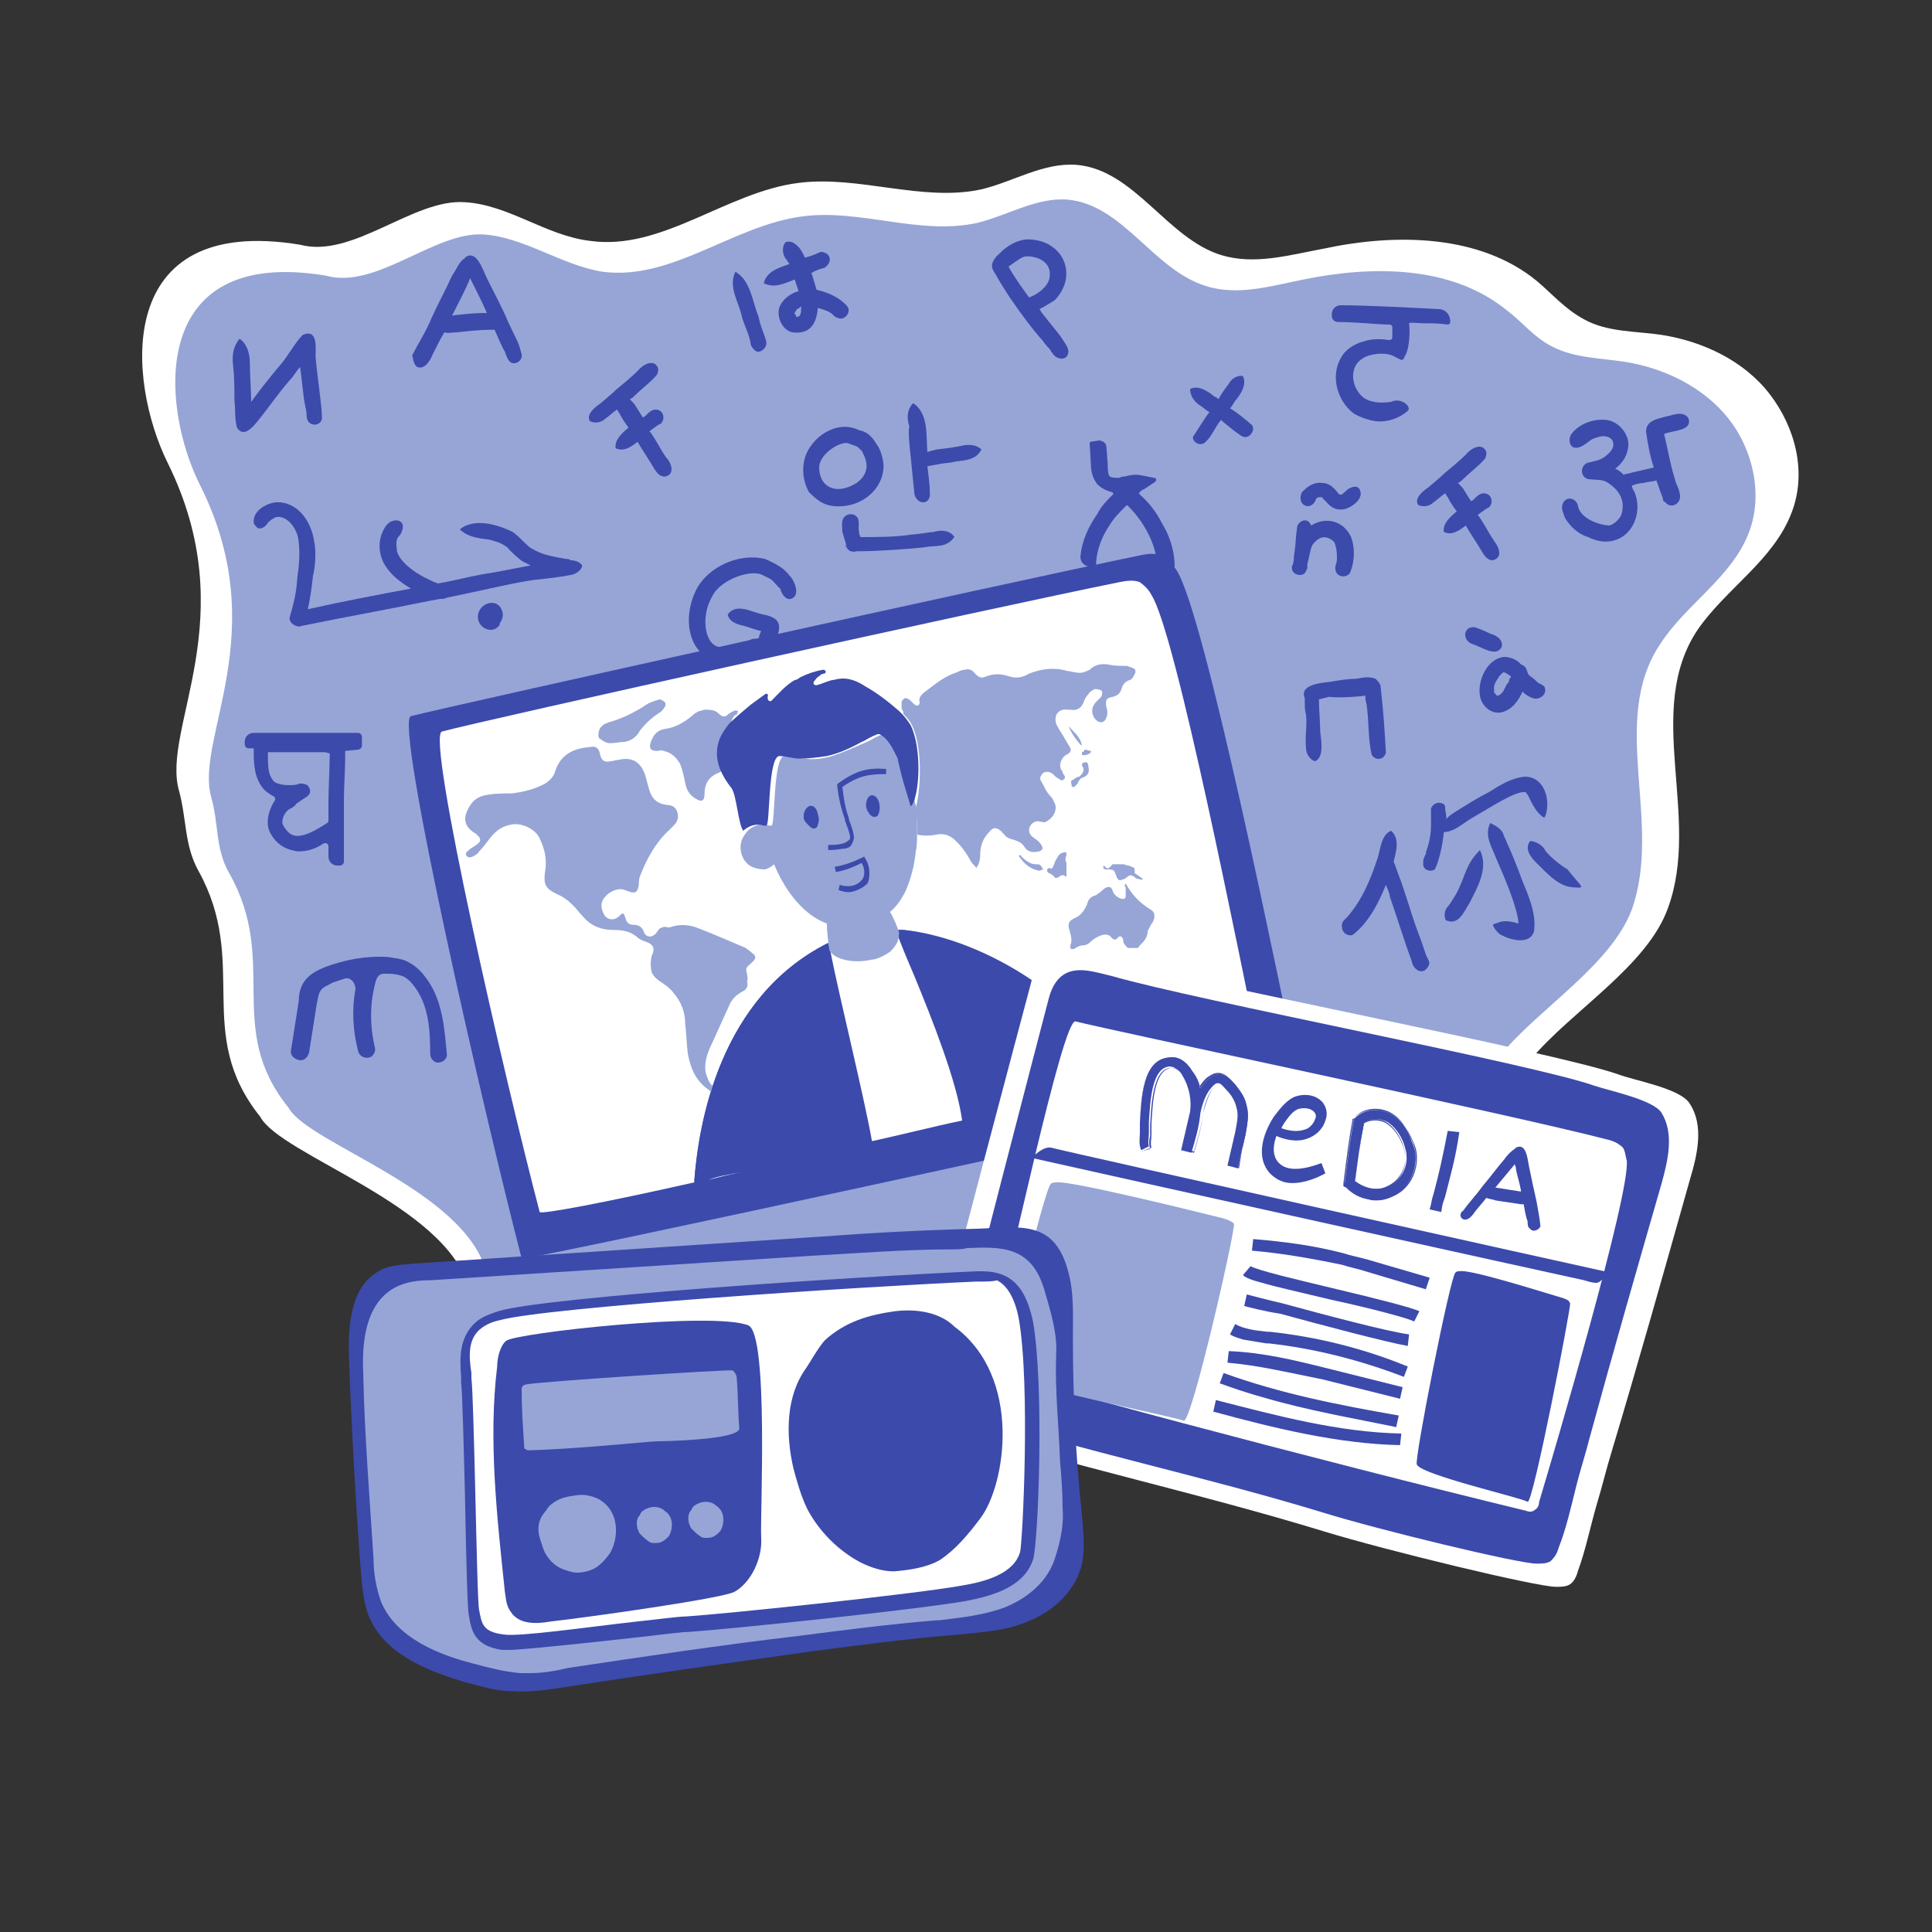 <?xml version="1.0" encoding="utf-8"?>
<!-- Generator: Adobe Illustrator 23.0.3, SVG Export Plug-In . SVG Version: 6.00 Build 0)  -->
<svg version="1.1" xmlns="http://www.w3.org/2000/svg" xmlns:xlink="http://www.w3.org/1999/xlink" x="0px" y="0px"
	 viewBox="0 0 150 150" style="enable-background:new 0 0 150 150;" xml:space="preserve">
<rect x="0" y="0" width="150" height="150" fill="#333333" stroke="none"/>
<style type="text/css">
	.st0{fill:#3C4AAC;}
	.st1{fill:#96A5D6;}
	.st2{fill:none;stroke:#FFFFFF;stroke-miterlimit:10;}
	.st3{fill:#FFFFFF;}
	.st4{fill:none;stroke:#68B7B7;stroke-miterlimit:10;}
	.st5{fill:none;stroke:#68B7B7;stroke-width:3.869;stroke-miterlimit:10;}
	.st6{fill:none;stroke:#68B7B7;stroke-width:3.067;stroke-miterlimit:10;}
	.st7{fill:#FFFFFF;stroke:#68B7B7;stroke-miterlimit:10;}
	.st8{fill:#FFFFFF;stroke:#68B7B7;stroke-width:2;stroke-miterlimit:10;}
	.st9{fill:none;stroke:#68B7B7;stroke-width:2;stroke-miterlimit:10;}
	.st10{fill:#FFFFFF;stroke:#68B7B7;stroke-width:2.777;stroke-miterlimit:10;}
	.st11{fill:none;stroke:#68B7B7;stroke-width:2.777;stroke-miterlimit:10;}
	.st12{fill:none;}
	.st13{fill:none;stroke:#68B7B7;stroke-width:4;stroke-miterlimit:10;}
	.st14{fill:#FFFFFF;stroke:#68B7B7;stroke-width:3.869;stroke-miterlimit:10;}
</style>
<g id="Layer_1">
	<g>
		<path class="st3" d="M20.2,86.7c-5.2-6.5-0.8-11.9-4.8-19.1c-1.1-2-0.9-4-1.5-6.2C12.5,56.5,19,48,13,35.9
			C9.9,29.6,8.7,16.6,23.3,19c4.1,1.1,8.8-3.6,12.8-3.3c3.4,0.2,6.3,2.6,9.7,3c5.6,0.8,10.6-3.8,16.2-4.5c4.7-0.6,9.6,1.5,14.2,0.5
			c2.5-0.6,4.8-2.1,7.4-1.9c4.5,0.4,7,5.7,11.2,7c2.6,0.8,5.3,0,8-0.5c5.6-1.2,12.1-1.1,16.5,2.5c1.2,1,2.2,2.2,3.7,3
			c1.8,1,4,0.9,6,1.2c3.2,0.5,6.4,2,8.4,4.6c2,2.6,2.9,6.1,1.7,9.2c-1.4,3.7-5.1,5.9-7.3,9.1c-4.2,6.3,0.3,14.5-2.3,21.6
			c-1.6,4.5-7.5,8-10.6,11.7C90.8,115.5,59.3,99.5,55.2,102c-3.6,2.2-15.1,2.1-18.8-2C34.6,93.5,21.8,89.7,20.2,86.7z"/>
		<path class="st1" d="M22.4,86c-5-6.2-0.7-11.3-4.6-18.2c-1.1-1.9-0.8-3.8-1.4-5.9c-1.3-4.6,4.9-12.8-0.9-24.3
			c-3-6-4.1-18.5,9.8-16.2c3.9,1.1,8.4-3.4,12.2-3.2c3.2,0.2,6.1,2.4,9.3,2.9c5.4,0.7,10.1-3.6,15.5-4.3c4.5-0.6,9.1,1.5,13.6,0.5
			c2.4-0.6,4.6-2,7-1.8c4.3,0.4,6.6,5.4,10.7,6.7c2.5,0.8,5.1,0,7.6-0.5c5.4-1.1,11.5-1.1,15.8,2.4c1.2,0.9,2.1,2.1,3.5,2.8
			c1.7,0.9,3.8,0.9,5.7,1.2c3.1,0.5,6.1,2,8,4.4s2.7,5.9,1.6,8.8c-1.3,3.5-4.9,5.6-6.9,8.7c-4,6,0.2,13.8-2.2,20.6
			c-1.6,4.3-7.2,7.7-10.1,11.2c-26.9,31.8-57,16.5-60.9,19c-3.4,2.1-14.5,2-17.9-1.9C36.2,92.4,23.9,88.8,22.4,86z"/>
		<path class="st0" d="M23.6,31c0.1,0.6,0.2,0.9,0.2,1.1c0,0.2,0,0.5,0.2,0.7c0.3,0.3,0.9,0.2,1-0.3c0-1-0.4-3.5-0.5-4.8
			c0-0.7,0.2-2.2-1-1.7c-0.6,0.6-1.3,1.9-1.8,2.4c-0.5,0.6-1.4,1.7-2.2,2.8c0-1-0.1-2-0.1-3c0-0.7-0.2-1.5-0.8-1.9
			c-0.5,0.6-0.6,1.3-0.5,2.1c0.1,0.9,0.1,1.8,0.1,2.7c0.1,0.7,0,1.4,0.2,2.1c0.5,0.8,1.2,0,1.6-0.5c0.9-1.1,1.7-2.3,2.6-3.3
			c0.2-0.2,0.4-0.6,0.7-0.9C23.4,29.2,23.5,30.2,23.6,31z"/>
		<path class="st0" d="M78.4,23.1c0.9,1.3,1.7,2.4,2.6,3.4c0.1,0.2,0,0,0.3,0.4c0.2,0.2,0.3,0.3,0.3,0.4c0,0,0.1,0.1,0.1,0.1l0,0
			l0,0c0.2,0.4,0.8,0.6,1.1,0.3c0.4-0.5-0.1-1-0.4-1.5c-0.2-0.3-0.8-1-1.5-1.9c-0.1-0.1-0.1-0.2-0.2-0.3c0.4-0.2,0.9-0.5,1.2-0.7
			c1.8-1.9,0.7-4.5-1.8-4.7c-0.8-0.1-1.6,0.3-2.2,0.8c-0.3,0.3-0.6,0.5-0.8,0.9c-0.2,0.4,0,0.7,0.2,1C77.8,22.2,77.9,22.3,78.4,23.1
			L78.4,23.1z M79.7,19.9c1.1,0,1.9,0.6,1.8,1.5c0,0.6-0.6,1.3-1.6,1.7c-0.5-0.7-1.1-1.5-1.6-2.4C79,20.2,79.4,19.9,79.7,19.9z"/>
		<g>
			<path class="st0" d="M20,41c0.3,0.1,0.6-0.1,0.8-0.4c0,0,0-0.1,0.1-0.1c0,0,0,0,0.1-0.1c0.1-0.1,0.2-0.1,0.3-0.2
				c0.4-0.2,1.2,0,1.7,1.1c0.3,0.6,0.3,2.2,0.1,3.4c-0.1,1.3-0.2,1.8-0.6,3.2c-0.1,0.3,0.2,0.6,0.5,0.7c0.1,0,0.2,0.1,0.4,0
				c3.4-0.7,6.8-1.3,10.2-2c0.2,0,0.4-0.1,0.6-0.1c0.2,0,0.3,0,0.5-0.1c2.5-0.5,5.8-1.3,7-1.4c0.9-0.1,1.9-0.2,2.8-0.4
				c0.3-0.1,0.7-0.4,0.7-0.7c-0.2-0.3-0.6-0.4-0.9-0.4c-0.1-0.1-0.2-0.1-0.3-0.1c-0.1,0-0.5-0.1-0.6-0.1c-1-0.2-1.4-0.3-2.1-0.7
				c-0.4-0.2-0.8-0.8-1.5-1.3c-1.2-0.6-3-1.1-4.1-0.2c0.6,0.6,1.5,0.7,2.3,0.8c0.7,0.2,0.8,0.2,1.4,0.6c0.1,0.2,1,1,1.2,1.1
				c0.2,0.1,0.4,0.2,0.6,0.3c-1.1,0.2-2.5,0.5-3.8,0.7c-1.1,0.2-2.2,0.5-3.4,0.7c-0.3-0.1-0.5-0.2-0.7-0.3c-1.5-0.7-2.5-1.7-2.5-2.4
				c-0.1-0.7,0.1-0.9,0.2-1c0.2-0.2,0.6-1.1-0.2-1.2c-0.5,0-0.8,0.3-1,0.7c-0.5,0.9-0.4,2,0.1,2.8c0.5,0.8,1.2,1.3,2,1.8
				c-2.7,0.5-5.3,1-8,1.6c0.2-0.9,0.3-1.7,0.4-2.6c0.1-0.3,0.3-1.7,0.1-2.6c-0.2-1.6-1.3-3.2-3-3.1c-0.8,0.1-1.8,0.7-1.7,1.6
				C19.7,40.7,19.9,40.9,20,41L20,41z"/>
			<path class="st0" d="M37.1,47.9c0,0.9,1.2,1.4,1.7,0.6c0,0,0,0,0-0.1c0.2-0.3,0.3-0.6,0.2-0.9C38.7,46.3,37.1,46.8,37.1,47.9z"/>
		</g>
		<g>
			<path class="st0" d="M116.6,55.3c0.8-0.2,1.3-0.9,1.6-1.6c0.2,0.2,0.5,0.4,0.8,0.5c0.5,0.2,1.2-0.3,0.9-0.9
				c-0.1-0.1-0.3-0.2-0.5-0.3c0,0,0,0,0,0c-0.1-0.1-0.4-0.4-0.6-0.5c-0.1-0.1-0.2-0.2-0.2-0.3c-0.1-0.2-0.1-0.4-0.3-0.5
				c-0.1-0.1-0.2-0.1-0.2-0.1c-0.3-0.4-0.9-0.6-1.3-0.6c-1.3,0.1-2.1,1.8-1.9,3C115,54.8,115.8,55.5,116.6,55.3z M116,53.3
				c0-0.1,0.1-0.3,0.1-0.3c0.1-0.2,0.2-0.3,0.3-0.5l0,0c0,0,0,0,0.1-0.1c0.1-0.1,0.1-0.1,0.2-0.2c0,0,0,0,0.1,0c0,0,0,0,0,0
				c0.2,0.1,0.2,0.1,0.5,0.3c0,0.1,0,0.1-0.1,0.2c-0.1,0.4-0.1,0.3-0.2,0.4c-0.1,0.2-0.2,0.4-0.3,0.6c-0.1,0.1-0.2,0.2-0.2,0.2
				c-0.1,0.1-0.2,0.1-0.2,0.1c0,0,0,0,0,0c0,0,0,0-0.1,0l0,0c0,0,0,0,0,0c-0.1-0.1-0.1-0.2-0.2-0.2c0,0,0,0,0,0c0,0,0-0.1,0-0.1
				C116,53.5,116,53.5,116,53.3L116,53.3z"/>
			<path class="st0" d="M116.6,50.2c0.1-0.6-0.5-0.9-0.9-1c-0.6-0.3-0.9-0.4-1.2-0.5c-0.9-0.1-1,1-0.2,1.3
				C115,50.2,116.2,51.1,116.6,50.2L116.6,50.2z"/>
		</g>
		<g>
			<path class="st0" d="M57.5,15.7C57.5,15.7,57.5,15.7,57.5,15.7L57.5,15.7C57.6,15.7,57.6,15.7,57.5,15.7L57.5,15.7z"/>
			<path class="st0" d="M57.1,21.1c-0.6,1.2,0.3,2.4,0.5,3.5c0.2,0.7,0.6,1.4,0.7,2.2c0.1,0.2,0.2,0.3,0.3,0.4
				c0.2,0.2,0.5,0.1,0.7-0.1c0.3-0.3,0.2-0.6,0.1-0.9c-0.2-0.6-0.4-1-0.5-1.6C58.4,23.4,58.3,21.8,57.1,21.1z"/>
			<path class="st0" d="M61.1,20.2c0,0,0.1,0.2,0.2,0.3c-0.9,0.3-1.8,0.6-2,1.5c0.9,0.4,1.6,0,2.4-0.3c0.1,0.3,0.2,0.6,0.3,0.9
				c-0.7,0.2-1.3,0.7-1.5,1.3c-0.2,0.7,0.2,1.7,1,1.9c1.5,0.2,1.9-0.8,2-1.9c0.3,0.1,0.7,0.2,1,0.4c0.2,0.1,0.2,0.3,0.6,0.4
				c0.5,0.2,1-0.5,0.7-0.9c-0.6-0.7-1.5-1.1-2.4-1.3c-0.1-0.3-0.2-0.7-0.3-1c0-0.1-0.1-0.2-0.1-0.3c0.3-0.2,0.6-0.3,1-0.4
				c0.3-0.2,0.5-0.5,0.4-0.8c0-0.1-0.1-0.2-0.2-0.3c-0.2-0.1-0.4-0.2-0.6-0.1c-0.4,0.2-0.7,0.3-1.1,0.4c-0.2-0.4-0.4-0.8-0.7-1
				c-0.2-0.2-0.5-0.3-0.8-0.2C60.7,19.1,60.7,19.8,61.1,20.2L61.1,20.2z M62.2,23.8L62.2,23.8c0,0.4,0,0.5-0.1,0.7
				c-0.1,0.1-0.2,0.1-0.3,0.1c0-0.1,0-0.2-0.1-0.2l0,0c0,0,0,0,0-0.1c0,0,0,0,0,0c0-0.1,0.1-0.1,0.1-0.2c0.1-0.1,0.2-0.2,0.3-0.2
				C62.1,23.8,62.2,23.8,62.2,23.8L62.2,23.8z"/>
		</g>
		<path class="st0" d="M125.5,41.9c1.4-0.5,2-2.3,1.4-3.7c-0.1-0.2-0.2-0.3-0.2-0.5c0.3-0.1,0.6-0.2,0.9-0.2c0.3-0.1,0.7-0.1,1-0.2
			c0.2,0.5,0.3,0.9,0.4,1.1c0.1,0.2,0.1,0.5,0.1,0.2c0,0.2,0,0.3,0.2,0.4c0.3,0.4,0.9,0.3,1.1-0.2c0.2-0.5-0.4-1.5-0.3-1.4
			c-0.4-1.2-0.6-2.5-0.9-3.7c0.6-0.3,2.2-0.2,1.9-1.2c-0.4-0.7-1.4-0.2-1.6-0.2c-0.7,0.2-1.7,0.3-1.7,1.2c0.1,0.8,0.3,1.9,0.6,2.8
			c-0.4,0.1-0.9,0.2-1.3,0.3c-0.5,0.1-0.7,0.2-0.9,0.2c0,0-0.1,0-0.1,0.1c-0.2-0.2-0.4-0.4-0.7-0.5c0.5-0.4,0.9-0.9,1-1.6
			c0.2-1-0.7-2.1-1.7-2.2c-1-0.1-2.1,0.3-2.7,1.1c-0.2,0.3-0.2,0.8,0.1,1c0.4,0.2,0.8-0.1,1.1-0.3c0.4-0.3,0.3-0.3,1-0.5
			c0.9-0.2,1.4,0.5,0.8,1.2c-0.6,0.6-0.8,0.6-1.6,0.8c-0.7,0.1-0.8,1.1-0.1,1.3c1,0.1,0.9,0,1.4,0.2c1,0.6,1.5,1.4,1.2,2.5
			c-0.1,0.4-0.7,0.9-1,0.9c-1.1-0.1-2.3-0.7-2.4-1.6c-0.2-0.6-1-0.7-1.2,0c-0.1,0.3,0.1,0.7,0.2,1c0.4,0.7,1.1,1.3,1.8,1.5
			C123.9,42,124.7,42.2,125.5,41.9z"/>
		<path class="st0" d="M51.7,35.5c-0.4-0.6-0.7-1.2-1.1-1.8c-0.1-0.1-0.1-0.2-0.2-0.2c0.4-0.3,0.8-0.6,0.9-0.6
			c0.4-0.4,0.2-1.1-0.4-1.1c-0.3,0-0.5,0.2-0.7,0.4c0,0,0,0,0,0c0,0,0,0,0,0c-0.1,0.1-0.2,0.2-0.3,0.2c-0.2-0.3-0.3-0.5-0.5-0.8
			c-0.1-0.2-0.3-0.4-0.5-0.6c0.2-0.1,0.3-0.2,0.4-0.3c0.6-0.6,1.2-1,1.7-1.6c0.1-0.2,0.1-0.3,0.1-0.5c-0.3-0.8-1.2-0.3-1.6,0.2
			c-0.5,0.5-1,0.9-1.6,1.4c-0.3,0.3-1.6,1.4-1.4,1.2c-0.4,0.3-1,0.8-0.7,1.3c0.4,0.2,0.9,0.1,1.2-0.2c0.3-0.2,0.6-0.5,0.9-0.7
			c0.1,0.1,0.1,0.2,0.2,0.3c0.2,0.4,0.4,0.7,0.7,1.1c-0.6,0.5-1.1,1-1,1.6c0.6,0.3,1.2-0.1,1.7-0.5c0.4,0.7,0.9,1.4,1.3,2.1
			c0.2,0.3,0.4,0.6,0.8,0.6C52.4,36.9,52.2,36,51.7,35.5L51.7,35.5z"/>
		<path class="st0" d="M116,42c-0.4-0.6-0.7-1.2-1.1-1.8c-0.1-0.1-0.1-0.2-0.2-0.2c0.4-0.3,0.8-0.6,0.9-0.6c0.4-0.4,0.2-1.1-0.4-1.1
			c-0.3,0-0.5,0.2-0.7,0.4c0,0,0,0,0,0c0,0,0,0,0,0c-0.1,0.1-0.2,0.2-0.3,0.2c-0.2-0.3-0.3-0.5-0.5-0.8c-0.1-0.2-0.3-0.4-0.5-0.6
			c0.2-0.1,0.3-0.2,0.4-0.3c0.6-0.6,1.2-1,1.7-1.6c0.1-0.2,0.1-0.3,0.1-0.5c-0.3-0.8-1.2-0.3-1.6,0.2c-0.5,0.5-1,0.9-1.6,1.4
			c-0.3,0.3-1.6,1.4-1.4,1.2c-0.4,0.3-1,0.8-0.7,1.3c0.4,0.2,0.9,0.1,1.2-0.2c0.3-0.2,0.6-0.5,0.9-0.7c0.1,0.1,0.1,0.2,0.2,0.3
			c0.2,0.4,0.4,0.7,0.7,1.1c-0.6,0.5-1.1,1-1,1.6c0.6,0.3,1.2-0.1,1.7-0.5c0.4,0.7,0.9,1.4,1.3,2.1c0.2,0.3,0.4,0.6,0.8,0.6
			C116.7,43.3,116.4,42.5,116,42L116,42z"/>
		<path class="st0" d="M106,54c0,0.2,0,0.3,0.1,0.7c0.2,1.3,0.1,2.7,0.4,3.9c0.3,0.5,1,0.4,1.1-0.2c-0.1-1.7-0.2-3.3-0.4-5
			c0-0.3-0.2-0.5-0.4-0.7c-0.5-0.2-1-0.1-1.5,0c0,0,0,0,0,0c-0.6,0-1.2,0.1-1.8,0.2c-0.4,0.1-2.7,0.1-2.2,1.3c0,0.7,0,0.9,0.1,1.3
			c0.1,0.9-0.1,1.7,0,2.6c0,0.4,0.3,0.9,0.7,1c0.7-0.3,0.5-1.5,0.4-2.3c0-0.8-0.1-1.7-0.1-2.5c0.4-0.1,0.4-0.1,0.8-0.2
			C103.7,54.2,105.6,54.1,106,54L106,54z"/>
		<g>
			<path class="st0" d="M108,64.5c-0.7,0.3-0.8,1.2-1,2c-0.6,1.8-1.2,3.3-2.4,4.7c-0.2,0.2-0.5,0.4-0.4,0.8c0,0.4,0.4,0.7,0.8,0.6
				c1.2-0.9,2-2.4,2.6-3.9c0.1,0.3,0.3,0.6,0.3,0.9c0.6,1.7,1.1,3.4,1.7,5c0.1,0.7,0.9,1.2,1.3,0.4c0.2-0.3-0.1-0.6-0.2-0.9
				c-0.2-0.6-0.4-1.2-0.6-1.7c-0.6-1.6-1-3.2-1.6-4.7c-0.1-0.3-0.2-0.6-0.3-0.8C108.4,66.1,108.7,65.1,108,64.5L108,64.5z"/>
			<path class="st0" d="M112.1,64.6c0.8,0,1.5-0.7,2.2-1.1c1.4-0.8,3.2-2,4-2c0,0,0.1,0,0.1,0l0,0c0.1,0,0.1,0.1,0.2,0.2
				c0.2,0.3,0.5,1.3,1.3,1.8c0-0.1,0.1-0.1,0.1-0.2c0.4-1.2-0.1-3-1.6-3c-1.1,0.1-2,0.7-2.8,1.2c-0.8,0.4-1.6,0.9-2.4,1.4
				c-0.3,0.2-0.7,0.4-0.9,0.7c0-0.4-0.1-0.7-0.1-0.8c0,0,0-0.1,0-0.1c0,0,0,0,0,0c0-0.2-0.1-0.3-0.2-0.3c-0.3-0.2-0.8,0-0.9,0.4
				c0,1.4,0.1,2-0.4,3.4c0.1,0-0.1,0.2-0.2,0.6c0,0.1,0,0.1,0,0.2c0,0.1,0,0.2,0,0.2c0.1,0.4,0.6,0.5,0.9,0.3
				C111.7,66.9,112,65.7,112.1,64.6z"/>
			<path class="st0" d="M110.3,66.9C110.3,67,110.3,67.1,110.3,66.9L110.3,66.9z"/>
			<path class="st0" d="M117.9,71.7c-0.1,0-0.3-0.1-0.4-0.1c-0.4-0.1-0.8-0.1-1.1,0c-0.2,0.1-0.4,0.1-0.5,0.2
				c0.1,0.3,0.3,0.5,0.5,0.7c0.8,0.5,2.4,0.9,2.7-0.2c0.2-1.3-0.4-2.7-0.9-3.9c-0.4-1.1-0.8-2.1-1.3-3.2c0.2,0.4-0.2-0.4-0.2-0.5
				c-0.2-0.4-0.6-0.6-1-0.8c-0.5,1,0.2,2,0.4,2.6C116.8,68.1,117.8,70.4,117.9,71.7C117.9,71.7,117.9,71.7,117.9,71.7L117.9,71.7z"
				/>
			<path class="st0" d="M114.9,66c-1.2,1.2-1.1,2.1-1.9,3.5c-0.3,0.5-0.5,0.8-0.6,0.9c-0.2,0.2-0.3,0.6-0.2,0.9
				c0,0.1,0.1,0.2,0.2,0.2c0.9,0.3,1.3-0.8,1.7-1.4C114.7,68.9,115.6,67.4,114.9,66z"/>
			<path class="st0" d="M119.9,65.9c-0.2-0.3-0.7-0.6-1.1-0.6c-0.6,0.8,0.4,1.6,0.9,2.1c0.7,0.7,1.5,1.5,2.6,1.5
				c0.2,0,0.6,0.1,0.4-0.2c-0.6-0.7-0.5-0.6-1-1.2C121,67.1,120,66.2,119.9,65.9L119.9,65.9z"/>
		</g>
		<path class="st0" d="M32.4,28.5c0.6,0.2,1-0.5,1.2-1c0.3-0.6,0.6-1.2,0.9-1.7c0.3,0.1,0.7,0,1,0c0.9-0.1,1.8-0.2,2.7-0.2
			c0.1,0,0.2,0,0.2,0c0.3,0.7,0.6,1.4,0.8,1.7l0,0l0,0v0v0l0,0c0.1,0.3,0.2,0.6,0.4,0.8c0.4,0.3,1-0.1,0.9-0.6
			c-0.3-1.1-0.3-0.9-1-2.4c-0.5-1.2-1.1-2.3-1.7-3.5c-0.3-0.6-0.8-2.3-1.7-1.6c0,0,0,0.1-0.1,0.1c-0.4,0.3-0.6,0.9-0.9,1.3
			c-0.5,1.1-1.1,2.2-1.6,3.3c-0.4,1-1,1.9-1.5,2.9C32.1,27.9,32.1,28.3,32.4,28.5L32.4,28.5z M35.1,24.5c0.5-1,1-1.9,1.4-2.9
			c0.1,0.2,0.2,0.4,0.3,0.6c0.3,0.6,0.7,1.4,1,2.1c0,0-0.1,0-0.1,0C36.8,24.3,35.9,24.4,35.1,24.5L35.1,24.5z"/>
		<g>
			<path class="st0" d="M65.4,39.3c1.6-0.1,3.1-1.3,3.2-3c0-0.6-0.2-1.4-0.6-1.9c-0.3-0.5-0.7-0.9-1.3-1c-1.4-0.7-3,0.1-3.8,1.3
				c-0.7,1-0.7,2.4-0.1,3.5C63.5,38.9,64.1,39.4,65.4,39.3z M65.8,34.4c0.8,0.3,0.7,0.2,1,0.5c0.2,0.2,0.1,0.1,0.3,0.5c0,0,0,0,0,0
				c0.4,0.9,0.1,1.6-0.6,2.1c-1.6,1-2.9,0.3-2.9-1.2C63.6,35.3,65.1,34.3,65.8,34.4z"/>
			<path class="st0" d="M70.7,35.4c0.1,1,0.2,2,0.3,3c0.1,0.3,0.3,0.6,0.7,0.6c0.3,0,0.5-0.3,0.5-0.6c0-0.7-0.1-1.4-0.2-2.2
				c0.6-0.1,0.9-0.2,1.9-0.3c0.6-0.2,1.8,0,2.3-1c-0.4-0.4-1-0.4-1.5-0.3c-0.4,0.1-1.1,0.2-2,0.3c-0.3,0.1-0.5,0.1-0.7,0.2
				c-0.1-1.3,0.1-3-1.1-3.8c-0.5,0.5-0.5,1.2-0.3,1.8C70.5,33.5,70.6,34.5,70.7,35.4L70.7,35.4z"/>
			<path class="st0" d="M65.7,42.5C65.7,42.5,65.7,42.5,65.7,42.5c0-0.1-0.1-0.2-0.1-0.2C65.6,42.4,65.7,42.5,65.7,42.5z"/>
			<path class="st0" d="M66.5,42.8c0,0,0.1,0,0.2,0c1.5,0,4.2-0.2,5-0.3c1-0.2,1.7,0.1,2.4-0.8c-0.3-0.5-1-0.6-1.6-0.4
				c-0.2,0-1.4,0.2-1.7,0.2c-1.3,0.2-2.7,0.2-4,0.2c0-0.1-0.1-0.2-0.1-0.3c0,0,0-0.1,0-0.1c-0.1-0.4,0.1-0.9-0.2-1.2
				c-0.3-0.3-0.8-0.2-1,0.1c-0.2,0.3-0.1,0.8-0.1,1.1c0.1,0.3,0.2,0.7,0.3,1c0,0,0-0.1,0-0.1c0,0,0,0.1,0,0.1c0,0,0,0.1,0,0.1
				C65.8,42.8,66.2,42.9,66.5,42.8z"/>
		</g>
		<path class="st0" d="M93.5,34.4c0.6-0.5,0.8-1.2,1.3-1.8l0,0c0,0,0,0,0.1,0.1c0,0,1.3,1.1,1.6,1.2c0.5,0.2,1-0.5,0.7-0.9
			c-0.7-0.6-1.2-1-1.7-1.3c0.2-0.2,0.3-0.5,0.5-0.7c0.4-0.5,0.8-1.2,0.5-1.8c-0.4-0.1-0.9,0.2-1.1,0.6c-0.3,0.4-0.6,0.8-0.8,1.2
			c-0.1-0.1-0.2-0.2-0.3-0.2c-0.6-0.5-1.3-0.9-1.9-0.6c0,0.5,0.3,1,0.8,1.3c0.3,0.2,0.5,0.4,0.7,0.5c-0.4,0.5-0.8,1.2-1.2,1.8
			C92.4,34.1,93,34.7,93.5,34.4z"/>
		<g>
			<path class="st0" d="M100.3,44.1C100.3,44.1,100.3,44.2,100.3,44.1c0,0.5,0.7,0.7,1,0.4c0.1-0.1,0.2-0.4,0.1-0.2
				c0.1-0.1,0.1-0.2,0.1-0.3c0-0.1,0-0.2,0-0.2c0.2-0.7,0.2-1.1,0.4-1.5c0.6-0.8,1.2-0.7,1.7-0.2c0.1,0.3,0.2,0.5,0.2,1.3
				c0,0.3-0.2,0.6-0.1,0.9c0.1,0.5,0.8,0.6,1.1,0.2c0.4-0.9,0.4-2,0.1-2.8c-0.6-1.3-2-1.6-3.1-0.9c-0.1-0.2-0.2-0.4-0.5-0.4
				c-0.3,0-0.6,0.3-0.6,0.6c-0.1,0.6-0.1,1.3-0.2,1.9c-0.1,0.6,0,0.5-0.1,0.8l0,0c0,0,0,0,0,0.1c0,0,0,0,0,0
				C100.3,43.9,100.3,44,100.3,44.1C100.3,44.1,100.3,44.1,100.3,44.1L100.3,44.1z"/>
			<path class="st0" d="M101.5,39.3c0.4,0,0.6-0.3,0.7-0.6l0,0l0,0c0.1-0.1,0.2-0.1,0.4-0.1c0,0,0.1,0,0.1,0.1c0,0,0.1,0.1,0.1,0.1
				c0.2,0.1,0.6,1,1.7,0.7c0.6-0.2,1.5-0.9,1-1.6c-0.2-0.2-0.5-0.1-0.7,0c-0.1,0-0.4,0.3-0.5,0.4c0,0-0.1,0-0.1,0.1
				c-0.1,0-0.1,0-0.2,0c0,0-0.1-0.1-0.1-0.1c-0.3-0.4-0.7-0.8-1.2-0.8c-0.6-0.1-1.1,0.2-1.5,0.6C100.9,38.3,100.8,39.2,101.5,39.3
				L101.5,39.3z"/>
		</g>
		<path class="st0" d="M59.3,44.7c0.2,0.1,0.5,0.2,0.7,0.4c0.3,0.3,0.5,0.6,0.6,0.6c0,0,0,0.1,0,0.1c0.1,0.3,0.4,0.8,0.8,0.7
			c0.9-0.3,0.1-1.7-0.1-1.8c-0.4-0.6-1.2-1-1.9-1.3c-2-0.5-4.5,0.6-5.4,2.5c-1.4,3,0.1,6.5,3.8,5.3c0.2-0.1,0.3-0.2,0.5-0.2
			c-0.2,0.4-0.4,0.8-0.5,1c-0.3,0.5,0.3,1.2,0.9,0.9c0.5-0.4,0.3-0.5,0.5-0.9c0.3-0.6,0.6-1.3,0.9-1.9c0.5-1.3,0.8-2.1-0.9-2.4
			c-0.9-0.2-2-0.9-2.7,0c0.1,0.6,0.8,0.8,1.3,0.9c0.3,0.1,0.9,0.3,1.3,0.4c-0.1,0.2-0.2,0.4-0.2,0.7c-0.1-0.1-0.2-0.1-0.3-0.1
			c-0.2-0.1-1.1,0.5-1.2,0.5c-0.8,0.3-1,0.2-1.7,0.1c-1-0.3-1.3-2.4-0.4-3.9C55.9,45,58.4,44.1,59.3,44.7z"/>
		<path class="st0" d="M105.9,30.9c-0.8-0.6-1.1-1.8-0.6-2.6c0.2-0.3,0.6-0.6,1-0.7c0.7-0.2,1.5-0.2,2,0.1l0.4,0.2
			c0.1,0.1,0.3,0,0.3-0.1l0.2-0.4c0.2-0.5,0.3-1.6,0.2-2.3c0-0.1,0.9,0,1,0c0.8,0,1.3,0,2,0.1c0.1,0,0.2-0.1,0.2-0.2l0,0
			c0-0.6-0.4-1-0.9-1c-1.9-0.1-5.6-0.3-7.6-0.3c-0.4,0-0.7,0.3-0.7,0.7v0.1c0,0.3,0.2,0.5,0.5,0.5c1.4,0,3.1,0.2,4,0.2
			c0.1,0,0.2,0.1,0.2,0.2c0,0.3,0,0.6,0,0.8c0,0.2-0.2,0.2-0.3,0.2c-0.6-0.1-1.3-0.1-1.9,0.1c-0.8,0.2-1.5,0.7-1.8,1.3
			c-0.8,1.4-0.3,3.3,1,4.3c0.5,0.3,1.1,0.5,1.7,0.6c0.9,0.1,1.8-0.2,2.5-0.8c0.1-0.1,0.1-0.2,0-0.4l-0.1-0.1
			c-0.3-0.3-0.8-0.4-1.2-0.2C107.4,31.3,106.5,31.3,105.9,30.9z"/>
		<path class="st0" d="M26.7,62.2c0-1.2,0.1-2.3,0.1-3.4c0-0.2,0-0.5,0-0.5l1-0.1c0.1,0,0.3-0.1,0.3-0.3v-0.7c0-0.1-0.1-0.3-0.3-0.3
			h-8.1c-0.4,0-0.7,0.3-0.7,0.7v0.2c0,0.1,0.1,0.3,0.3,0.3h0.4c0,0,0,0.2,0,0.4c0,1,0.1,2,0.8,2.8c0.2,0.2,0.5,0.4,0.7,0.5
			c0.2,0.1,0.2,0.3,0.1,0.4C20.8,63,20.6,64,21,64.7c0.6,1.1,1.5,1.3,2.1,1.4c0,0,0.1,0,0.1,0c0.7,0,1.3-0.2,1.9-0.6
			c0.2-0.1,0.4,0,0.4,0.2c0,0.3,0,0.6,0,0.8c0,0.4,0.3,0.7,0.7,0.7h0.2c0.1,0,0.3-0.1,0.3-0.3c0-0.5,0-1.6,0-2.4
			C26.7,64.3,26.7,63.4,26.7,62.2z M23.1,64.9c-0.5,0-0.8-0.3-1.1-0.8c-0.2-0.3,0-1,0.5-1.3c0.2-0.1,0.4-0.2,0.5-0.4
			c0.3-0.2,0.6-0.4,0.9-0.6c0.4-0.4,0-0.8,0-0.8c-0.2-0.2-0.7-0.2-0.8-0.1c-0.4,0.1-1.4,0.1-1.8-0.2c-0.5-0.5-0.5-1.2-0.5-2.2
			c0,0,0-0.1,0-0.1h4.4c0.1,0,0.4,0.1,0.4,0.1c0,1.1-0.1,2.7-0.1,3.9c0,0.5,0,1,0,1.3c0,0.1,0,0.1-0.1,0.2
			C24.9,64.2,23.9,64.9,23.1,64.9z"/>
		<path class="st0" d="M32.9,75.7c-0.4-0.5-0.8-0.8-1.2-1c-0.5-0.3-1.1-0.3-1.6-0.4c-1.7-0.1-3.3,0.2-4.9,0.8
			c-0.5,0.2-1.1,0.5-1.5,1c-0.4,0.5-0.5,1.1-0.5,1.6l-0.6,3.8c-0.1,0.4,0.2,0.7,0.6,0.8l0,0c0.4,0.1,0.7-0.2,0.8-0.6l0.6-3.8
			c0.1-0.4,0.1-0.7,0.3-1c0.2-0.3,0.6-0.4,0.9-0.6c0.3-0.1,0.6-0.2,0.9-0.3c0.5-0.2,0.9,0.3,0.9,0.8c-0.3,1.6-0.2,3.2,0.2,4.8
			c0.1,0.4,0.5,0.6,0.9,0.5l0,0c0.3-0.1,0.5-0.5,0.4-0.8c-0.4-1.7-0.4-3.5,0.1-5.2c0.1-0.3,0.3-0.5,0.6-0.5c0.2,0,0.3,0,0.4,0
			c0.4,0,0.8,0.1,1.1,0.2c0.2,0.1,0.5,0.3,0.8,0.7c1.2,1.5,1.3,3.5,1.3,5.3c0,0.4,0.3,0.7,0.6,0.7l0,0c0.4,0,0.7-0.3,0.7-0.6
			C34.5,79.9,34.4,77.5,32.9,75.7z"/>
		<path class="st0" d="M90.2,40.6c-0.4-0.8-1-1.6-1.7-2.2c-0.1-0.1-0.1-0.1,0-0.2c0.1-0.1,0.2-0.2,0.3-0.2l0.9-0.6
			c0.1-0.1,0.1-0.3-0.1-0.3l-1-0.2c-0.5-0.1-0.9,0-1.3,0.1c-0.1,0-0.2,0-0.4,0.1c-0.4,0-0.7,0-0.8-0.2S86,36.2,86,36l-0.1-1.3
			c0-0.3-0.3-0.5-0.6-0.5l-0.6,0.1c-0.1,0-0.1,0.1-0.1,0.1l0.1,1.7c0,0.4,0.1,1,0.5,1.5c0.3,0.3,0.7,0.5,1.1,0.6
			c0.1,0,0.2,0.2,0.1,0.2c-0.5,0.5-0.9,0.9-1.2,1.5c-0.7,1-1.2,2.1-1.3,3.2c-0.1,0.5,0.3,0.9,0.8,0.9h0.3c0.1,0,0.1-0.1,0.1-0.1
			c0-1.3,0.6-2.5,1.1-3.2c0.3-0.5,0.7-0.9,1.2-1.4c0.1-0.1,0.1-0.1,0.2,0c1.4,1.4,2.1,3.1,2.2,4.2c0,0.2,0.2,0.5,0.5,0.5l0.7,0.1
			c0.1,0,0.1,0,0.2-0.1C91.2,42.6,90.7,41.4,90.2,40.6z"/>
	</g>
</g>
<g id="Layer_2">
	<g>
		<path class="st0" d="M91.3,44.2c-0.3-0.4-0.6-0.8-1-1c-0.6-0.3-1.2-0.2-1.7-0.1c-10.7,2.2-53.1,11.6-56.7,12.5
			c-1.3,0.5,5.7,30.9,8.6,42.1c0.1,0.3,55.3-11.8,59.5-12.8c0.3-0.1,0.6-0.2,0.8-0.5c0.2-0.3,0.1-0.7,0-1
			C99.5,77.3,93.5,47.3,91.3,44.2z"/>
		<path class="st3" d="M97.5,80.3c-1.2-5.6-6.2-31.2-8.1-34.1c-0.2-0.4-0.5-0.7-0.9-1c-0.5-0.2-1.1-0.1-1.6,0
			c-9.9,2-49.3,10.7-52.6,11.6c-1.2,0.5,4.9,27,7.6,37.3c0.1,0.2,4.9-0.7,12-2.3c0.3-4.6,2-14.4,10.4-18.5c0.1,0.2,0.2,0.5,0.2,0.8
			c0-0.2-0.1-0.4-0.1-0.6c0.3,1.4,4.6,1.6,5.3-0.8c-0.1-0.2-0.1-0.4-0.2-0.5c0.1,0,0.1,0,0.2,0c0.1,0,0.3,0,0.4,0
			c6.4,0.8,14.4,5.7,17.1,11.9c-1.2,0.3,5.7-1.4,9.6-2.3c0.3-0.1,0.6-0.2,0.7-0.5C97.7,80.9,97.6,80.6,97.5,80.3z"/>
		<path class="st1" d="M74,97.8c-3.7,0.1-7.4,0.3-11,0.5l-29.5,1.9c-0.8,0.1-1.7,0.1-2.5,0.5c-1.9,1-2,3.8-2,5.8
			c0.2,4.8,0.5,9.7,0.8,14.4c0.1,1.1,0.2,2.1,0.6,3.1c1.1,2.5,4,3.6,6.7,4.3c1.1,0.3,2.2,0.6,3.3,0.6c1.2,0.1,2.5-0.1,3.8-0.3
			c6-0.9,12-1.7,18-2.5c3.1-0.4,6.9-0.8,10.6-1.2l0.2,0c1.6-0.2,3.3-0.3,4.8-0.9c1.7-0.7,2.9-1.9,3.4-3.3c0.4-1.4,0.6-2.6,0.6-3.6
			c-0.1-1.3-0.2-2.5-0.2-3.7c-0.2-2.8-0.4-5.5-0.3-8.4c0-1.5-0.4-3.2-0.9-4.7c-0.8-2.8-2.6-2.7-5.1-2.6C74.8,97.8,74.4,97.8,74,97.8
			L74,97.8z"/>
		<path class="st0" d="M87.8,76.2c-0.1,0.1,0,0.3,0,0.5c0,0,0.1,0,0.1,0c0.1-0.2,0.3-0.3,0.4-0.6C88.1,76.1,87.9,76.1,87.8,76.2z"/>
		<path class="st3" d="M81.2,70.2C81.2,70.2,81.2,70.2,81.2,70.2C81.2,70.2,81.2,70.2,81.2,70.2L81.2,70.2z"/>
		<path class="st0" d="M70.5,76.2c1.1,3.5,2.5,8.4,2.7,11.5C73,84.4,71.6,79.6,70.5,76.2C70.5,76.2,70.5,76.2,70.5,76.2z"/>
		<path class="st0" d="M70.6,76.2c-0.5-1.5-0.9-2.8-1.1-3.4c0,0,0,0,0,0.1C69.7,73.5,70.1,74.7,70.6,76.2
			C70.5,76.2,70.5,76.2,70.6,76.2z"/>
		<path class="st1" d="M57.9,73.6c-1.2-0.5-2.3-1-3.6-1.5c-0.7-0.3-1.5-0.4-2.3-0.1c-0.1,0-0.2,0-0.2,0c-0.2-0.1-0.4,0-0.6,0.1
			c-0.1,0.1-0.2,0.3-0.3,0.4c-0.3,0.3-0.7,0.3-0.9-0.1c-0.1-0.4-0.4-0.6-0.8-0.6c-0.3,0-0.5-0.1-0.6-0.4c-0.2-0.6-0.2-0.6-0.6-0.2
			c-0.4,0.3-0.9,0.2-1.1-0.2c-0.1-0.2-0.2-0.4-0.2-0.6c-0.1-0.8,1.1-1.6,1.8-1.3c0.1,0,0.2,0.1,0.3,0.1c0.5,0.2,0.7,0.1,0.8-0.5
			c0-0.2,0-0.5,0.1-0.7c0.5-1.3,1.2-2.6,2.3-3.6c0.1-0.1,0.2-0.2,0.3-0.3c0.3-0.3,0.4-0.6,0.3-1c-0.1-0.4-0.4-0.6-0.8-0.6
			c-0.8-0.1-1.2-0.5-1.4-1.2c-0.1-0.4-0.2-0.7-0.3-1.1c-0.3-0.9-0.9-1.5-2.1-1.2c-0.2,0-0.4,0.1-0.6,0.1c-0.4,0.1-0.7,0-0.8-0.5
			c-0.1-0.5-0.3-0.7-0.8-0.6c-1.3,0.1-2.3,0.6-2.7,1.9c-0.1,0.4-0.5,0.8-0.9,1c-0.8,0.4-1.6,0.6-2.5,0.7c-0.6,0-1.2,0-1.8,0.1
			c-0.8,0.1-1.3,0.5-1.6,1.2c-0.4,0.8-0.1,1.4,0.6,1.8c0,0,0.1,0,0.1,0.1c0.3,0.2,0.4,0.5,0.1,0.7c-0.2,0.2-0.5,0.3-0.7,0.5
			c-0.1,0.1-0.3,0.2-0.2,0.4c0.1,0.2,0.3,0.2,0.5,0.1c0.2-0.1,0.4-0.2,0.5-0.4c0.3-0.3,0.6-0.7,0.9-1.1c0.5-0.6,1-0.9,1.7-1
			c0.8-0.1,1.8,0.4,2.1,1.1c0.4,0.8,0.6,1.7,0.4,2.7c-0.1,0.9,0.1,1.2,0.9,1.6c0.5,0.2,0.9,0.5,1.3,0.9c0.3,0.3,0.5,0.6,0.8,0.9
			c0.6,0.7,1.4,1,2.3,1c0.7,0,1.3,0.1,1.8,0.5c0.2,0.2,0.4,0.3,0.7,0.4c0.6,0.2,0.8,0.5,0.5,1.1c-0.1,0.4-0.1,0.9,0,1.3
			c0.2,0.4,0.5,0.6,0.8,0.8c0.3,0.2,0.7,0.5,0.9,0.8c0.6,0.7,0.9,1.5,0.9,2.4c0.1,0.8,0.1,1.5,0.2,2.3c0.2,1.1,0.6,2.1,1.6,2.8
			c0.1,0.1,0.3,0.2,0.5,0.3c0,0,0.1-0.1,0.1-0.1c-0.1-0.2-0.2-0.3-0.3-0.5c-0.2-0.2-0.3-0.4-0.4-0.7c-0.3-0.7-0.1-1.5,0.2-2.2
			c0.5-1.1,1-2.2,1.5-3.3c0.2-0.5,0.5-0.8,1-1.1c0.1,0,0.1-0.1,0.2-0.1c0.2-0.2,0.3-0.4,0.2-0.7C58.1,76,58,75.8,58,75.6
			c-0.1-0.3-0.1-0.5,0.2-0.7c0.1-0.1,0.2-0.2,0.3-0.3c0.2-0.2,0.2-0.4-0.1-0.6C58.2,73.8,58,73.7,57.9,73.6z"/>
		<path class="st1" d="M87.4,68.6C87.4,68.6,87.4,68.6,87.4,68.6c-0.1,0.1-0.1,0.2,0,0.3c0,0.2,0,0.5,0,0.7c0,0.1-0.1,0.2-0.2,0.2
			c-0.3,0-0.7-0.3-0.8-0.6c-0.1-0.3-0.2-0.4-0.5-0.3c-0.2,0.1-0.3,0.2-0.4,0.3c-0.1,0.1-0.3,0.2-0.4,0.3c-0.4,0.1-0.6,0.3-0.7,0.7
			c-0.2,0.5-0.5,0.9-1,1.1c-0.4,0.2-0.5,0.4-0.4,0.8c0.1,0.4,0.3,0.9,0.1,1.3c0,0.1,0,0.3,0.1,0.3s0.2,0,0.3-0.1
			c0.2-0.1,0.4-0.2,0.5-0.2c0.3,0,0.5-0.1,0.7-0.3c0.2-0.2,0.4-0.3,0.6-0.4c0.4-0.2,0.8-0.2,1,0.1c0.2,0.2,0.3,0.2,0.5,0
			c0-0.1,0.2-0.1,0.2-0.1c0.1,0,0.1,0.1,0.2,0.2c0,0.1,0,0.3,0.1,0.4c0.1,0.1,0.2,0.3,0.3,0.3c0.2,0,0.4,0,0.7,0
			c0.1,0,0.1-0.1,0.2-0.2c0.3-0.3,0.6-0.6,0.6-1.1c0-0.1,0.1-0.1,0.1-0.2c0.1-0.2,0.2-0.4,0.3-0.5c0.2-0.4,0.2-0.8-0.2-1
			C88.5,70.1,87.9,69.5,87.4,68.6z"/>
		<path class="st1" d="M47.4,57.7c0.4,0,0.7-0.1,1.1-0.1c0.6-0.1,1-0.5,1.2-0.9c0.4-0.5,0.8-0.9,1.4-1.3c0.2-0.1,0.4-0.3,0.5-0.5
			c0.1-0.1,0.1-0.3,0-0.4c-0.1-0.1-0.3-0.2-0.4-0.2c-0.3,0.1-0.7,0.2-1,0.4c-0.9,0.6-1.9,1.1-3,1.4c-0.2,0.1-0.3,0.1-0.5,0.3
			c-0.2,0.2-0.3,0.6-0.2,0.9C46.8,57.5,47,57.7,47.4,57.7z"/>
		<path class="st1" d="M87.9,67.3c-0.1,0-0.2-0.1-0.3-0.1c-0.1,0-0.3-0.1-0.4-0.1c-0.2,0-0.5,0-0.7,0c-0.1,0-0.2,0-0.2,0.1
			c-0.3,0.3-0.3,0.3-0.6,0c-0.1,0.2,0,0.3,0.2,0.3c0.6,0,0.6,0,0.8,0.6c0.1,0.2,0.2,0.3,0.4,0.2c0.1,0,0.3-0.1,0.4-0.2
			c0.1-0.1,0.3-0.2,0.4-0.1c0.1,0,0.2,0.1,0.3,0.2c0.1,0,0.3,0.1,0.5,0.1c0,0,0-0.1,0-0.1c-0.2-0.1-0.4-0.3-0.6-0.4
			C88.1,67.4,88.1,67.4,87.9,67.3z"/>
		<path class="st1" d="M82.2,66.4c-0.2,0.3-0.3,0.5-0.4,0.8c-0.1,0.2-0.1,0.3-0.3,0.2c-0.2,0-0.2,0.1-0.2,0.2c0,0.1,0.1,0.2,0.2,0.2
			c0.1,0.1,0.2,0.1,0.3,0.2c0.1,0.2,0.2,0.2,0.4,0.1c0.2-0.2,0.4-0.2,0.6,0c0-0.3,0-0.7,0-1c0,0,0-0.1,0-0.1c-0.1-0.2-0.1-0.4,0-0.6
			c0-0.1,0-0.2,0-0.2c-0.1,0-0.2-0.1-0.2,0C82.4,66.2,82.3,66.3,82.2,66.4z"/>
		<path class="st1" d="M83.2,60.6c-0.1,0.1,0,0.2,0,0.4c0,0.1,0.1,0.1,0.2,0.1c0.1-0.1,0.2-0.2,0.3-0.3c0,0,0-0.1,0-0.1
			c0.1-0.1,0.2-0.3,0.3-0.3c0.5-0.2,0.6-0.4,0.5-0.9c0-0.2-0.1-0.4-0.3-0.3c-0.3,0-0.2,0.3-0.1,0.4c0.1,0.3-0.1,0.5-0.3,0.7
			C83.6,60.3,83.4,60.5,83.2,60.6z"/>
		<path class="st1" d="M80.3,67.5c0.1,0,0.2,0.1,0.4,0.1c0.1,0,0.2-0.1,0.3-0.1c-0.1-0.1-0.1-0.2-0.2-0.3c-0.1-0.1-0.2-0.1-0.4-0.1
			c-0.4,0-0.8-0.3-1.1-0.6c0-0.1-0.1-0.1-0.1-0.1c0,0-0.1,0-0.1,0c0,0.1,0.1,0.2,0.1,0.2C79.5,67,79.8,67.3,80.3,67.5z"/>
		<path class="st1" d="M84,57.9c-0.1-0.7-0.6-1-1-1.5C83,56.7,83.8,57.8,84,57.9z"/>
		<path class="st1" d="M84,58.4c0,0.1,0,0.2,0,0.2c0.1,0,0.2,0.1,0.3,0c0.2,0,0.3-0.1,0.4-0.2c0,0,0-0.1,0-0.1
			c-0.2,0-0.3-0.1-0.5-0.1C84.2,58.3,84.1,58.4,84,58.4z"/>
		<path class="st1" d="M55.9,57.9c0.1-0.7,0.4-1.2,0.9-1.8c0-0.2,0.1-0.4,0.2-0.5c0-0.1,0.2-0.1,0.2-0.1c0-0.1,0.1-0.2,0.1-0.3
			c-0.1,0-0.2-0.1-0.3,0c-0.1,0-0.2,0.1-0.4,0.2c-0.3,0.3-0.5,0.3-0.8,0c-0.3-0.3-0.7-0.3-1.1-0.3c-0.1,0-0.2,0.1-0.4,0.1
			c-0.2,0.1-0.4,0.2-0.6,0.4c-0.6,0.5-1.3,0.9-2.1,1c-0.6,0.1-0.9,0.5-1.1,1.1c-0.1,0.4,0,0.6,0.5,0.6c0.2,0,0.4-0.1,0.5,0
			c0.6,0.1,1,0.5,1.3,1c0.2,0.5,0.3,1,0.4,1.5c0.1,0.5,0.3,0.9,0.8,1.2c0.5,0.3,0.7,0.2,0.7-0.4c0-0.7,0.3-1.3,1.1-1.6
			c0.2-0.1,0.3-0.2,0.5-0.3c0,0,0,0,0,0C55.9,59.1,55.8,58.5,55.9,57.9z"/>
		<path class="st1" d="M88,51.9c-0.1-0.1-0.3-0.1-0.5-0.2c-0.5,0-1,0-1.4-0.1c-0.6-0.1-1.1,0-1.5,0.4c-0.4,0.2-0.7,0.3-1.1,0.2
			c-0.2,0-0.4-0.1-0.6-0.1c-1-0.3-2-0.2-3,0.2c-0.5,0.3-1,0.4-1.6,0.2c-0.6-0.2-1.1-0.2-1.7,0c-0.4,0.2-0.6,0.1-0.9-0.2
			c-0.2-0.3-0.5-0.4-0.8-0.3c-0.2,0-0.4,0.1-0.6,0.2c-1,0.3-1.8,1-2.6,1.6c-0.2,0.2-0.4,0.4-0.3,0.7c0,0.2-0.1,0.4-0.4,0.2
			c-0.1-0.1-0.2-0.2-0.3-0.3c-0.1-0.1-0.3-0.2-0.4-0.2c-0.1,0-0.3,0.2-0.3,0.3c0,0.1,0,0.3,0,0.5c0.1,0.2,0.2,0.4,0.1,0.4
			c0.3,0.3,0.5,0.5,0.7,0.9c0.2,0.4,0.3,0.8,0.4,1.2c0.5,2.5,0,5-0.1,5.2c0,0.4,0.1,0.8,0.1,1.2c0,0.2,0,0.5,0,0.7
			c0,0.1,0,0.1,0,0.2c0.5,0.1,1,0.1,1.5,0c0.5-0.1,0.9,0,1.3,0.3c0.6,0.5,1,1.1,1.4,1.8c0.1,0.2,0.3,0.3,0.4,0.5
			c0.2-0.3,0.3-0.6,0.3-1c0-0.7,0.2-1.3,0.7-1.8c0.3-0.4,0.6-0.4,1,0c0,0.1,0.1,0.1,0.1,0.1c0.2,0.3,0.4,0.4,0.8,0.5
			c0.3,0.1,0.6,0.2,0.8,0.5c0.3,0.5,0.7,0.5,1.2,0.4c0.2-0.1,0.3-0.2,0.2-0.4c-0.1-0.2-0.2-0.3-0.3-0.4c-0.1-0.1-0.3-0.2-0.4-0.3
			c-0.3-0.2-0.4-0.6-0.2-0.9c0.2-0.3,0.5-0.4,0.8-0.3c0.1,0,0.3,0.1,0.4,0c0.6-0.3,1-1,0.6-1.6c-0.1-0.3-0.3-0.4-0.5-0.7
			c-0.2-0.3-0.3-0.6-0.5-0.9c-0.1-0.2,0-0.4,0.2-0.6c0.2-0.1,0.4-0.1,0.6,0c0.2,0.1,0.3,0.3,0.5,0.4c0.2,0.1,0.3,0.3,0.5,0.1
			c0.2-0.2,0-0.3-0.1-0.5c0,0,0,0,0-0.1c-0.4-0.4-0.1-1.1,0.3-1.3c0.4-0.2,0.4-0.4,0.2-0.7c-0.2-0.3-0.4-0.7-0.6-1
			c-0.2-0.3-0.3-0.5-0.4-0.7c-0.2-0.7,0.2-1.2,0.9-1.1c0.1,0,0.1,0,0.2,0c0.5,0.1,0.8-0.1,1-0.5c0.1-0.3,0.2-0.5,0.4-0.7
			c0.1-0.2,0.3-0.3,0.5-0.4c0.1,0,0.3,0,0.5,0.1c0.1,0.1,0.1,0.3,0,0.5c-0.1,0.1-0.2,0.2-0.4,0.4c-0.4,0.4-0.4,1,0,1.4
			c0.3,0.3,0.7,0.2,0.8-0.2c0.1-0.2,0.1-0.5,0-0.8c-0.1-0.6,0-0.7,0.5-0.8c0.4-0.1,0.6-0.3,0.7-0.7c0.1-0.3,0.3-0.5,0.6-0.6
			c0.1,0,0.3-0.2,0.3-0.3C88.3,52.1,88.1,51.9,88,51.9z"/>
		<g>
			<g>
				<path class="st3" d="M57.5,91C57.5,91,57.5,91,57.5,91c-0.9,0.2-1.7,0.4-2.5,0.6C55.8,91.3,56.6,91.2,57.5,91z"/>
				<path class="st0" d="M53.9,91.8c0.3-0.1,0.7-0.2,1-0.2C54.6,91.6,54.3,91.7,53.9,91.8C53.9,91.8,53.9,91.8,53.9,91.8z"/>
				<path class="st0" d="M65.2,76.6c-0.3-1.5-0.7-2.7-0.9-3.4c-8.4,4.2-10,13.9-10.4,18.5c0.7-0.1,10.4-2.3,13.9-3.1
					C67.3,86,66.1,80.5,65.2,76.6z"/>
			</g>
			<path class="st3" d="M71,75.8c-0.6-1.4-1.1-2.6-1.3-3.2c-0.6,2.4-5,2.2-5.3,0.8c0,0.2,0.1,0.4,0.1,0.6c0.6,3.1,2.6,11.2,3.2,14.6
				c2.3-0.5,4.6-1.1,7-1.6C74.3,84,72.4,79.2,71,75.8z"/>
			<path class="st0" d="M70.2,72.2c-0.1,0-0.3,0-0.4,0c-0.1,0-0.1,0-0.2,0c0,0.1,0.1,0.3,0.2,0.5c0,0,0,0,0-0.1
				c0.2,0.6,0.8,1.8,1.4,3.3c1.3,3.3,3.2,8,3.6,11.2c3-0.7,6-1.4,8.9-2.1c1.2-0.3,2.4-0.6,3.6-0.9C84.5,77.9,76.6,72.9,70.2,72.2z"
				/>
			<path class="st1" d="M71,61.8c0,0-0.1,0.1-0.1,0.1c0-0.2-0.1-0.4-0.1-0.6c0-0.2-0.1-0.5-0.1-0.7c0-0.2-0.1-0.3-0.1-0.5
				c-0.1-0.1-0.2-0.2-0.3-0.3c-0.1-0.4-0.2-0.8-0.2-0.9c-0.3-0.8-0.7-1.5-1.4-1.9c-0.1,0-0.1,0-0.2,0c-0.1,0.1-0.3,0.1-0.4,0.2
				c-0.3,0.1-0.5,0.3-0.8,0.4c-0.9,0.4-1.8,0.8-2.7,1.1c-0.7,0.2-1.4,0.3-2.1,0.2c-0.5,0-1.1-0.2-1.6-0.2c-0.9,0.1-0.7,5.4-1,5.4
				c0,0-0.1,0-0.2,0c-0.6-0.2-1,0-1,0c-0.5,0.2-0.7,0.4-1,0.9c-0.4,0.7-0.2,1.7,0.5,2.2c0.3,0.2,0.8,0.3,1.2,0.3
				c0.3-0.1,0.5-0.2,0.7-0.4c0.9,2.2,2.4,4,4.1,4.6c0,0.7,0.1,1.4,0.2,2.1l0,0l0,0c0.5,0.8,2.1,1,3.3,0.7c0.1,0,0.1,0,0.1,0
				c0.5-0.1,1-0.4,1.3-0.6c0.4-0.4,0.7-0.8,0.7-1.4l0-0.1c-0.1-0.4-0.5-1.3-0.7-1.6c0.5-0.4,0.9-1,1.2-1.6c0.4-0.9,0.7-2,0.8-3.1
				c0.1-0.4,0.1-0.9,0.1-1.4c0-0.1,0-0.1,0-0.2c0-0.2,0-0.5,0-0.7c0-0.4,0-0.9-0.1-1.3C71,62.3,71,62,71,61.8z"/>
			<g>
				<path class="st0" d="M65.4,65.9c-0.5,0.1-1,0.1-1.1,0.1l0-0.4c0.4,0,1.2,0,1.5-0.3C66,65.2,66,65.1,66,65c0-0.3-0.3-1-0.4-1.3
					l0-0.1c-0.3-0.8-0.5-1.7-0.6-2.6l0-0.1l0.1-0.1c1.4-1,2.3-1.2,3.7-1.1l0,0.4c-1.3,0-2.1,0.1-3.4,1c0.1,0.8,0.2,1.6,0.5,2.4
					l0,0.1c0.2,0.5,0.4,1.1,0.4,1.4c0,0.2-0.1,0.4-0.2,0.6C66,65.8,65.7,65.9,65.4,65.9z"/>
				<path class="st0" d="M67.3,62.8c0,0.2,0.2,0.3,0.2,0.4c0.1,0.1,0.3,0.3,0.5,0.2c0.1,0,0.2-0.1,0.2-0.2c0.2-0.4,0.1-1.2-0.3-1.4
					C67.4,61.5,67.1,62.4,67.3,62.8z"/>
				<path class="st0" d="M62.4,63.2c0,0.1,0,0.2,0,0.3c0,0.2,0.2,0.4,0.4,0.6c0.1,0.1,0.3,0.3,0.5,0.2c0.1,0,0.2-0.2,0.2-0.3
					c0.1-0.2,0.1-0.5,0-0.8C63.3,62.3,62.6,62.4,62.4,63.2z"/>
				<path class="st0" d="M66.3,69.2c-0.3,0.1-0.7,0.1-1.2-0.1l0.1-0.4c1.3,0.4,1.8-0.5,1.8-0.5c0.1-0.2,0.1-0.4,0.1-0.5l0,0
					c0-0.3-0.1-0.5-0.2-0.7c-0.6,0.3-1.3,0.6-2,0.7l-0.1-0.4c0.7-0.1,1.5-0.4,2.1-0.7l0.2-0.1l0.1,0.2c0.2,0.3,0.3,0.7,0.3,1.1l0,0
					c0,0.1,0,0.4-0.1,0.7C67.3,68.7,66.9,69,66.3,69.2z"/>
			</g>
			<path class="st0" d="M71.1,57.5c-0.1-0.4-0.2-0.8-0.4-1.2c-0.2-0.3-0.4-0.6-0.7-0.9c-0.1-0.1-0.1-0.1-0.2-0.2
				c-0.8-0.7-1.7-1.4-2.6-1.9c-0.6-0.4-1.3-0.7-2-0.6c-0.2,0-0.4,0.1-0.6,0.1c-0.4,0.1-0.8,0.3-1.2,0.4c-0.2,0-0.3-0.1-0.2-0.3
				c0.1-0.1,0.2-0.3,0.4-0.4c0.1-0.1,0.2-0.2,0.4-0.2c0.2-0.1,0.1-0.3-0.1-0.3c-0.6,0.1-1.2,0.3-1.8,0.6c-0.1,0.1-0.3,0.2-0.4,0.2
				c-0.7,0.4-1.2,1-1.8,1.6c-0.1,0.1-0.3,0-0.3-0.2c0,0,0-0.1,0-0.1c0.1-0.2-0.1-0.3-0.2-0.2l-1.1,0.8c-0.6,0.5-1.2,1-1.7,1.5
				c-0.4,0.5-0.8,1.1-0.9,1.8c-0.1,0.6,0,1.2,0.2,1.7c0.2,0.5,0.5,1,0.9,1.5c0.4,0.6,0.5,2.7,0.9,3.3c0.7-0.6,1.3-0.5,1.6-0.4
				c0.1,0,0.1,0,0.2,0c0.3,0,0.1-5.3,1-5.4c0.5,0,1.1,0.2,1.6,0.2c0.7,0,1.4-0.1,2.1-0.2c0.9-0.2,1.8-0.6,2.7-1.1
				c0.3-0.1,0.5-0.3,0.8-0.4c0.1-0.1,0.3-0.1,0.4-0.2c0.1,0,0.1,0,0.2,0c0.7,0.4,1,1.1,1.4,1.9c0,0.1,0.1,0.5,0.2,0.9c0,0,0,0,0,0
				c0.2,0.9,0.7,2.4,0.8,2.8c0,0,0,0,0,0C71.1,62.4,71.6,60,71.1,57.5z"/>
		</g>
		<path class="st3" d="M80,76.5c0.2-0.8,0.4-1.8,1.1-2.3c1.2-1,2.9-0.4,4.3,0.1c7,2,35,7.3,40.2,9.1c1.3,0.5,4.9,1.1,5.6,2.3
			c1.1,1.7,0.6,3.9,0,5.9c-2,7.1-4,14.2-6.1,21.2c-0.4,1.3-0.7,2.6-1.1,3.9c-0.5,1.7-0.9,3.7-1.5,5.3c-0.1,0.4-0.3,0.8-0.6,1
			c-0.3,0.2-0.7,0.2-1.1,0.2c-1.5,0-13.1-2.8-18-4.3c-9.8-3-19.7-5.1-28.8-8c-0.9-0.3-1.7-1.2-1.9-2.1c-0.2-0.9,0-1.9,0.2-2.8
			C73.1,102.4,79.2,79.5,80,76.5z"/>
		<path class="st0" d="M81.3,78c0.2-0.8,0.4-1.6,1.1-2.2c1.1-0.9,2.7-0.3,4,0c6.6,1.9,32.6,6.8,37.4,8.5c1.2,0.4,4.6,1.1,5.2,2.1
			c1,1.6,0.5,3.7,0,5.5c-1.9,6.6-3.8,13.2-5.6,19.8c-0.3,1.2-0.7,2.4-1,3.6c-0.4,1.6-0.8,3.4-1.4,4.9c-0.1,0.4-0.3,0.7-0.6,1
			c-0.3,0.2-0.7,0.2-1.1,0.2c-1.4,0-12.2-2.6-16.7-4c-9.2-2.8-18.4-4.7-26.8-7.4c-0.8-0.3-1.6-1.1-1.7-2c-0.2-0.8,0-1.7,0.2-2.6
			C75,102.1,80.6,80.7,81.3,78z"/>
		<path class="st3" d="M83.5,79.3c-1-0.2-5.1,19.3-7,26.8c-0.1,0.4,26.7,7.5,42,11.2c0.2,0.1,0.5,0.1,0.7-0.1
			c0.2-0.1,0.3-0.4,0.3-0.6c1.2-4,7.1-24,6.8-26.5c-0.1-0.3-0.1-0.7-0.3-1c-0.3-0.3-0.7-0.5-1.1-0.6C117.2,86.5,86.2,80,83.5,79.3z"
			/>
		<path class="st0" d="M125,98.8c-0.3,0.2-0.5,0.5-0.8,0.7c0,0-0.1,0.1-0.3,0.1c-0.2,0-0.6-0.1-0.9-0.2c-2.8-0.6-37.6-8.3-42.9-9.5
			c0.2-0.2,0.9-0.9,1.5-0.8C83.1,89.5,122.7,98.3,125,98.8z"/>
		<path class="st1" d="M81.6,91.9c0.1-0.1,0.3-0.1,0.5-0.1c1.1-0.1,9.7,2,12.9,2.8c0.3,0.1,0.6,0.2,0.8,0.4
			c0.2,0.2-3.3,15.6-3.9,15.3c-0.7-0.3-13.2-2.8-13.8-3.6C77.7,106.3,81.1,92.2,81.6,91.9z"/>
		<path class="st0" d="M113,98.8c0.1-0.1,0.2-0.1,0.3-0.1c0.7-0.2,6.1,1.5,8.1,2.1c0.2,0.1,0.4,0.1,0.5,0.4
			c0.1,0.2-2.9,15.7-3.3,15.4c-0.4-0.3-8.3-2.1-8.6-2.9C109.8,113.3,112.6,99.1,113,98.8z"/>
		<path class="st0" d="M97.2,97.1l0.1-0.9c2.4,0.2,4.7,0.5,7,1.1c0.6,0.2,1.2,0.3,1.9,0.5l4.8,1.4l-0.3,0.9l-4.7-1.4
			c-0.6-0.2-1.2-0.3-1.8-0.5C101.8,97.7,99.5,97.3,97.2,97.1z"/>
		<path class="st0" d="M98,99.6c-0.8-0.2-1.3-0.4-1.5-0.6l0.6-0.7l0,0c0.4,0.3,3.8,1.1,6.3,1.7c3.8,0.9,6.1,1.5,6.8,1.8l-0.4,0.8
			c-0.6-0.3-3.7-1.1-6.5-1.7C100.8,100.3,99,99.9,98,99.6z"/>
		<path class="st0" d="M96.6,101.4l0.2-0.9c0.4,0.1,1.5,0.4,2.8,0.7c3.3,0.9,8.2,2.2,9.8,2.4l-0.1,0.9c-1.7-0.3-6.6-1.6-9.9-2.5
			C98.1,101.8,97,101.5,96.6,101.4z"/>
		<path class="st0" d="M96.5,104c-0.3-0.1-0.7-0.2-1-0.4l0.4-0.8c0.7,0.4,1.6,0.5,2.5,0.6l0.2,0c3.7,0.4,7.3,1.3,10.7,2.7l-0.3,0.8
			c-3.4-1.3-6.9-2.2-10.5-2.6l-0.2,0C97.7,104.2,97.1,104.1,96.5,104z"/>
		<path class="st0" d="M95.3,105.8l0.1-0.9c2.6,0.1,5.1,0.7,7.5,1.3l6,1.5l-0.2,0.9l-6-1.5C100.2,106.6,97.7,106,95.3,105.8z"/>
		<path class="st0" d="M98.1,108.5c-1.1-0.3-2.3-0.7-3.4-1.1l0.3-0.8c4.4,1.6,9,2.5,13.6,3.3l-0.2,0.9
			C105,110.1,101.5,109.5,98.1,108.5z"/>
		<path class="st0" d="M94.2,109.6l0.2-0.9c4.7,1.2,9.5,2.5,14.4,2.6l-0.1,0.9C103.9,112.1,99,110.9,94.2,109.6z"/>
		<g>
			<path class="st0" d="M113.5,94.6c0.4,0.3,0.8-0.2,1-0.5c0.3-0.4,0.6-0.7,0.9-1.1c0.2,0.1,0.5,0.1,0.7,0.2c0.7,0.1,1.3,0.2,2,0.3
				c0,0,0.1,0,0.2,0c0.1,0.6,0.2,1.1,0.3,1.3l0,0l0,0l0,0l0,0l0,0c0,0.2,0,0.5,0.2,0.6c0.2,0.3,0.7,0.1,0.8-0.2
				c-0.1-0.9-0.1-0.7-0.3-1.9c-0.2-0.9-0.4-1.8-0.6-2.8c-0.1-0.5-0.2-1.8-1-1.4c0,0,0,0-0.1,0.1c-0.3,0.2-0.6,0.5-0.8,0.8
				c-0.6,0.7-1.1,1.4-1.7,2.1c-0.5,0.7-1,1.2-1.5,1.9C113.4,94.1,113.3,94.4,113.5,94.6L113.5,94.6z M116.1,92.2
				c0.5-0.6,1-1.2,1.5-1.8c0.1,0.2,0.1,0.3,0.1,0.4c0.1,0.5,0.3,1.1,0.4,1.7c0,0,0,0-0.1,0C117.4,92.4,116.7,92.3,116.1,92.2
				L116.1,92.2z"/>
			<path class="st0" d="M99.8,91.8c-0.4-0.1-0.8-0.3-1.2-0.7c-1.1-1.2-0.6-3,0.3-4.4c0.4-0.5,0.8-1.1,1.5-1.5
				c0.7-0.3,1.7-0.3,2.3,0.4c0.3,0.4,0.4,0.9,0.2,1.4c-0.2,0.7-0.8,1.2-1.4,1.4c-0.8,0.3-1.7,0.1-2.4-0.2c-0.3,0.8-0.3,1.6,0.2,2.1
				c0.6,0.6,1.7,0.6,3.3,0l0.3,0.8C102,91.6,100.8,92,99.8,91.8z M99.5,87.6c0.6,0.2,1.2,0.3,1.8,0.1c0.4-0.1,0.7-0.5,0.8-0.8
				c0.1-0.2,0.1-0.4-0.1-0.6c-0.3-0.3-0.8-0.3-1.2-0.2c-0.5,0.2-0.8,0.7-1.1,1.1C99.6,87.4,99.5,87.5,99.5,87.6z"/>
			<g>
				<path class="st0" d="M106.2,93.1c-0.6-0.1-1.2-0.4-1.6-0.9l-0.2-0.1l0-0.2c0.2-1.6,0.4-3.3,0.7-4.9l0-0.1l0.1-0.1
					c0.7-0.7,1.9-0.8,2.8-0.3c0.7,0.4,1.3,1.1,1.6,2.1c0.2,0.4,0.3,0.8,0.3,1.1c0.1,1.3-0.6,2.6-1.8,3.2
					C107.5,93.2,106.8,93.2,106.2,93.1z M105.2,91.7c0.8,0.6,1.8,0.8,2.6,0.4c0.9-0.4,1.5-1.4,1.4-2.4c0-0.3-0.1-0.5-0.2-0.9
					c-0.3-0.8-0.8-1.4-1.3-1.7c-0.6-0.3-1.3-0.3-1.8,0.1C105.6,88.7,105.4,90.2,105.2,91.7z"/>
				<path class="st0" d="M106.9,93.2c-0.2,0-0.5,0-0.7-0.1l0,0c-0.6-0.1-1.2-0.4-1.7-0.9l-0.2-0.1l0-0.2c0.2-1.6,0.4-3.3,0.7-4.9
					l0-0.1l0.1-0.1c0.7-0.7,2-0.8,2.9-0.3c0.7,0.4,1.3,1.1,1.7,2.1c0.2,0.4,0.3,0.8,0.3,1.1c0.1,1.3-0.6,2.7-1.9,3.2
					C107.7,93.1,107.3,93.2,106.9,93.2z M106.2,93c0.7,0.2,1.3,0.1,1.9-0.2c1.2-0.5,2-1.9,1.8-3.2c0-0.3-0.1-0.7-0.3-1.1
					c-0.4-1-0.9-1.7-1.6-2.1c-0.9-0.5-2.1-0.4-2.8,0.3l-0.1,0.1l0,0.1c-0.3,1.6-0.5,3.3-0.7,4.9l0,0.2l0.1,0.1
					C105,92.6,105.6,92.9,106.2,93L106.2,93z M106.9,92.4c-0.6,0-1.2-0.2-1.7-0.6l0,0l0,0c0.2-1.5,0.4-3,0.6-4.5l0,0l0,0
					c0.5-0.4,1.3-0.4,1.8-0.1c0.5,0.3,1,0.9,1.3,1.7c0.1,0.3,0.2,0.6,0.2,0.9c0.1,1-0.5,2-1.4,2.4C107.5,92.3,107.2,92.4,106.9,92.4
					z M105.2,91.7c0.8,0.6,1.7,0.8,2.5,0.4c0.9-0.4,1.5-1.4,1.4-2.4c0-0.3-0.1-0.5-0.2-0.9c-0.3-0.8-0.8-1.4-1.3-1.7
					c-0.5-0.3-1.3-0.3-1.7,0.1C105.6,88.7,105.4,90.2,105.2,91.7z"/>
			</g>
			<path class="st0" d="M111.9,94.1l-0.9-0.2c0.2-0.7,0.1-0.6,0.3-1.2c0.4-1.5,0.7-2.8,1.1-4.9l0.9,0.1c-0.3,2.1-0.7,3.4-1.1,5
				C112,93.5,112,93.4,111.9,94.1z"/>
			<g>
				<path class="st0" d="M88.6,89.3c-0.2-0.5-0.1-0.9-0.1-1.3c0-0.2,0-0.5,0-0.8c0.1-1.8,0.2-4.9,2.3-5.1c0.7-0.1,1.3,0.3,1.8,1.1
					c0.3,0.4,0.4,0.9,0.6,1.3c0.2-0.3,0.4-0.6,0.7-0.8c0.3-0.2,0.5-0.3,0.8-0.3c0.6,0,1,0.6,1.2,0.8c0.4,0.5,0.7,1.1,0.9,1.7
					c0.2,0.8,0,1.6-0.1,2.2l-0.6,2.6l-0.8-0.2l0.6-2.6c0.1-0.6,0.3-1.3,0.1-1.9c-0.1-0.5-0.4-1-0.8-1.4c-0.2-0.2-0.4-0.5-0.6-0.5
					c-0.1,0-0.2,0-0.3,0.1c-0.6,0.5-0.9,1.3-1.1,2.2c-0.1,1.1-0.4,2.1-0.7,3.1l-0.8-0.2l0.7-3c0,0,0,0,0,0c0.1-0.8,0-1.8-0.6-2.8
					c-0.2-0.4-0.6-0.7-1-0.7c-1.4,0.1-1.5,2.8-1.6,4.3c0,0.3,0,0.6,0,0.9c0,0.3-0.1,0.7,0,1L88.6,89.3z"/>
				<path class="st0" d="M96.2,90.7l-0.8-0.2l0.6-2.6c0.1-0.6,0.3-1.3,0.1-1.9c-0.1-0.5-0.4-1-0.8-1.4c-0.2-0.2-0.3-0.5-0.5-0.5
					c0,0,0,0,0,0c-0.1,0-0.2,0-0.3,0.1c-0.6,0.4-0.8,1.3-1.1,2.2c-0.1,1.1-0.4,2.1-0.7,3.1l0,0l0,0l-0.8-0.2l0.7-3
					c0.1-0.7,0-1.8-0.6-2.7c-0.2-0.4-0.6-0.7-1-0.7c-1.4,0.1-1.5,2.7-1.6,4.3c0,0.3,0,0.6,0,0.9c0,0.3-0.1,0.7,0,1l0,0l-0.8,0.3l0,0
					c-0.2-0.5-0.1-1-0.1-1.4c0-0.2,0-0.5,0-0.8c0.1-1.9,0.2-5,2.3-5.1c0.7-0.1,1.3,0.3,1.8,1.1c0.2,0.4,0.4,0.8,0.5,1.2
					c0.2-0.3,0.4-0.6,0.7-0.8c0.3-0.2,0.5-0.3,0.8-0.3c0.6,0,1,0.6,1.2,0.8c0.4,0.5,0.7,1.1,0.9,1.8c0.2,0.8,0,1.6-0.1,2.3
					L96.2,90.7z M95.4,90.5l0.7,0.2l0.6-2.6c0.1-0.7,0.3-1.5,0.1-2.2c-0.1-0.7-0.5-1.2-0.9-1.7c-0.2-0.2-0.6-0.8-1.2-0.8
					c-0.2,0-0.5,0.1-0.8,0.3c-0.3,0.2-0.5,0.5-0.7,0.8l0,0.1l0-0.1c-0.1-0.5-0.3-0.9-0.6-1.3c-0.5-0.7-1.1-1.1-1.8-1
					c-2.1,0.2-2.2,3.2-2.3,5.1c0,0.3,0,0.6,0,0.8c0,0.4-0.1,0.8,0.1,1.3l0.7-0.2c-0.1-0.3-0.1-0.7,0-1c0-0.2,0-0.5,0-0.9
					c0.1-1.6,0.2-4.3,1.6-4.4c0.4,0,0.8,0.3,1.1,0.7c0.6,0.9,0.6,2,0.6,2.8l0,0L92,89.2l0.7,0.2c0.3-1,0.6-2,0.7-3
					c0.2-0.9,0.5-1.8,1.1-2.2c0.1-0.1,0.2-0.1,0.3-0.1c0,0,0,0,0,0c0.2,0,0.4,0.2,0.6,0.5c0.3,0.4,0.6,0.9,0.8,1.5
					c0.1,0.6,0,1.3-0.1,1.9L95.4,90.5z"/>
			</g>
		</g>
		<g>
			<path class="st0" d="M75.8,95.4c-4,0.1-7.9,0.3-11.9,0.6c-10.6,0.7-21.1,1.4-31.7,2.1c-1,0.1-2,0.1-2.8,0.6
				c-2.2,1.2-2.4,4.3-2.3,6.9c0.2,5.4,0.5,10.8,0.9,16.2c0.1,1.2,0.2,2.5,0.6,3.6c1.2,3,4.5,4.3,7.5,5.2c1.2,0.3,2.4,0.7,3.6,0.7
				c1.4,0.1,2.8-0.1,4.1-0.3c6.4-1,12.9-1.9,19.3-2.8c3.8-0.5,7.6-1,11.4-1.3c1.9-0.2,3.8-0.3,5.5-1.1c1.7-0.7,3.3-2.1,3.9-4
				c0.4-1.3,0.2-2.8,0.1-4.2c-0.5-4.6-0.7-9.2-0.7-13.8c0-1.7,0.1-3.5-0.4-5.2C81.8,94.6,79,95.3,75.8,95.4z"/>
			<path class="st1" d="M41.2,129.9c-0.3,0-0.5,0-0.8,0c-1.2-0.1-2.4-0.4-3.5-0.7c-2.8-0.7-6.1-2-7.3-4.8c-0.4-1.1-0.6-2.3-0.6-3.4
				c-0.3-4.7-0.7-9.6-0.8-14.4c-0.1-2.2,0.1-5.3,2.4-6.6c0.9-0.5,1.9-0.6,2.8-0.6L63,97.5C66.6,97.3,70.3,97,74,97l0,0
				c0.4,0,0.7,0,1.1-0.1c2.6-0.1,5-0.2,6,3.3c0.5,1.7,1,3.4,0.9,4.9c-0.1,2.9,0.2,5.5,0.3,8.3c0.1,1.2,0.2,2.4,0.2,3.7
				c0.1,1.1-0.1,2.4-0.6,3.9c-0.5,1.6-1.9,3-3.9,3.8c-1.6,0.6-3.4,0.8-5.1,1l-0.2,0c-3.7,0.3-7.5,0.8-10.6,1.2c-6,0.7-12,1.6-18,2.5
				C43.3,129.7,42.2,129.9,41.2,129.9z"/>
			<g>
				<path class="st3" d="M37.2,102.8c0.4-0.3,1-0.6,1.5-0.7c3.6-1.1,28.1-2.6,37.1-3.1c0.6,0,1.3,0,1.8,0.2c1.2,0.5,1.8,2,2,3.3
					c0.9,5.1,0.3,17.4,0.1,18.3c-0.6,1.9-2.9,2.5-4.8,2.9c-4,0.7-18.5,2.2-21.5,2.4c-1.7,0.1-12.5,1.7-14.3,1.5
					c-1.8-0.2-2.1-1.1-2.2-2.3c-0.1-0.7-0.4-16.3-0.6-18.1C36.2,105.7,35.9,103.9,37.2,102.8z"/>
				<path class="st0" d="M39.7,128.1c-0.3,0-0.5,0-0.7,0c-2.1-0.3-2.4-1.4-2.6-2.7c-0.1-0.4-0.2-3.8-0.3-9.3c-0.1-3.9-0.2-8-0.3-8.8
					c0-0.1,0-0.3,0-0.4c-0.1-1.4-0.2-3.1,1.2-4.3c0.5-0.4,1.1-0.6,1.7-0.8c3.6-1.1,28-2.7,37.2-3.1c0.6,0,1.3,0,2,0.3
					c1.2,0.5,1.9,1.7,2.3,3.6c0.9,5.1,0.4,17.4,0,18.5c-0.7,2.1-3.1,2.8-5.2,3.2c-4,0.7-18.5,2.2-21.5,2.4c-0.5,0-2.1,0.2-3.8,0.4
					C45.2,127.6,41.4,128,39.7,128.1z M76.1,99.5c-0.1,0-0.2,0-0.3,0c-9.1,0.4-33.4,2-37,3c-0.5,0.1-1,0.3-1.4,0.6l0,0
					c-1.1,0.8-1,2.2-0.8,3.5c0,0.1,0,0.3,0,0.4c0.1,0.8,0.2,4.7,0.3,8.8c0.1,4.2,0.2,8.9,0.3,9.2c0.2,1.1,0.3,1.7,1.9,1.9
					c1.2,0.2,6.7-0.6,10.3-1c1.9-0.2,3.3-0.4,3.9-0.4c3-0.2,17.5-1.7,21.4-2.4c1.8-0.3,4-0.9,4.5-2.6c0.2-0.8,0.8-13-0.1-18.1
					c-0.3-1.6-0.9-2.6-1.7-3C77.1,99.5,76.6,99.5,76.1,99.5z"/>
			</g>
			<path class="st0" d="M39.3,104.1c-0.5,0.4-0.7,1.4-0.7,2c-0.7,5.7,0,11.8,0.6,17.5c0.1,0.6,0.1,1.1,0.5,1.6
				c0.6,0.9,1.9,0.9,3,0.7c3.5-0.4,13.3-1.8,14.3-2.3c1.3-0.7,2.2-2.6,2.1-4.2c-0.1-1.6,0.6-15.8-1-16.5
				C55.3,101.8,40,103.5,39.3,104.1z"/>
			<path class="st0" d="M69.5,101.8c-2.1,0.3-3.8,0.8-5.4,2.2c-0.5,0.5-1.1,1.6-1.5,2.2c-1.6,2.2-1.6,5.2-1,7.8
				c0.3,1.1,0.6,2.2,1.1,3.2c0.9,1.7,2.4,3.2,4.1,4.1c0.8,0.4,1.7,0.7,2.6,0.7c1.2-0.1,2.6-0.3,3.6-0.9c1.2-0.8,2.2-2,3.1-3.2
				c2-2.6,3.3-11-2-14.9C73,101.9,71.2,101.6,69.5,101.8z"/>
			<path class="st1" d="M44.7,116.1c-0.7,0.1-1.3,0.2-1.9,0.7c-0.2,0.1-0.4,0.5-0.5,0.6c-0.6,0.7-0.6,1.5-0.3,2.3
				c0.1,0.3,0.2,0.7,0.4,1c0.3,0.5,0.8,1,1.5,1.2c0.3,0.1,0.6,0.2,0.9,0.2c0.4,0,0.9-0.1,1.3-0.3c0.4-0.2,0.8-0.6,1.1-1
				c0.7-0.8,1.2-3.3-0.7-4.4C45.9,116.1,45.3,116,44.7,116.1z"/>
			<path class="st1" d="M50.8,117c-0.3,0-0.6,0.1-0.9,0.3c-0.1,0.1-0.2,0.2-0.2,0.3c-0.3,0.3-0.3,0.7-0.2,1.1
				c0.1,0.2,0.1,0.3,0.2,0.4c0.2,0.2,0.4,0.4,0.7,0.6c0.1,0.1,0.3,0.1,0.4,0.1c0.2,0,0.4,0,0.6-0.1c0.2-0.1,0.4-0.3,0.5-0.4
				c0.3-0.4,0.5-1.5-0.3-2C51.4,117.1,51.1,117,50.8,117z"/>
			<path class="st1" d="M54.8,116.6c-0.3,0-0.6,0.1-0.9,0.3c-0.1,0.1-0.2,0.2-0.2,0.3c-0.3,0.3-0.3,0.7-0.2,1.1
				c0.1,0.2,0.1,0.3,0.2,0.4c0.2,0.2,0.4,0.4,0.7,0.6c0.1,0.1,0.3,0.1,0.4,0.1c0.2,0,0.4,0,0.6-0.1c0.2-0.1,0.4-0.3,0.5-0.4
				c0.3-0.4,0.5-1.5-0.3-2C55.4,116.7,55.1,116.6,54.8,116.6z"/>
			<path class="st1" d="M40.8,107.5c-0.1,0-0.2,0.1-0.2,0.1c-0.1,0.1-0.1,0.2-0.1,0.3c0,1.5,0.1,2.9,0.2,4.4c0,0.1,0,0.2,0.1,0.2
				c0.1,0.1,0.2,0.1,0.3,0.1c3.8-0.1,9.3-0.7,10-0.7c0.3,0,6.3-0.1,6.3-1c-0.1-1.2-0.1-2.7-0.2-3.9c0-0.2-0.1-0.4-0.3-0.6
				C56.7,106.3,41.3,107.3,40.8,107.5z"/>
		</g>
	</g>
</g>
</svg>
